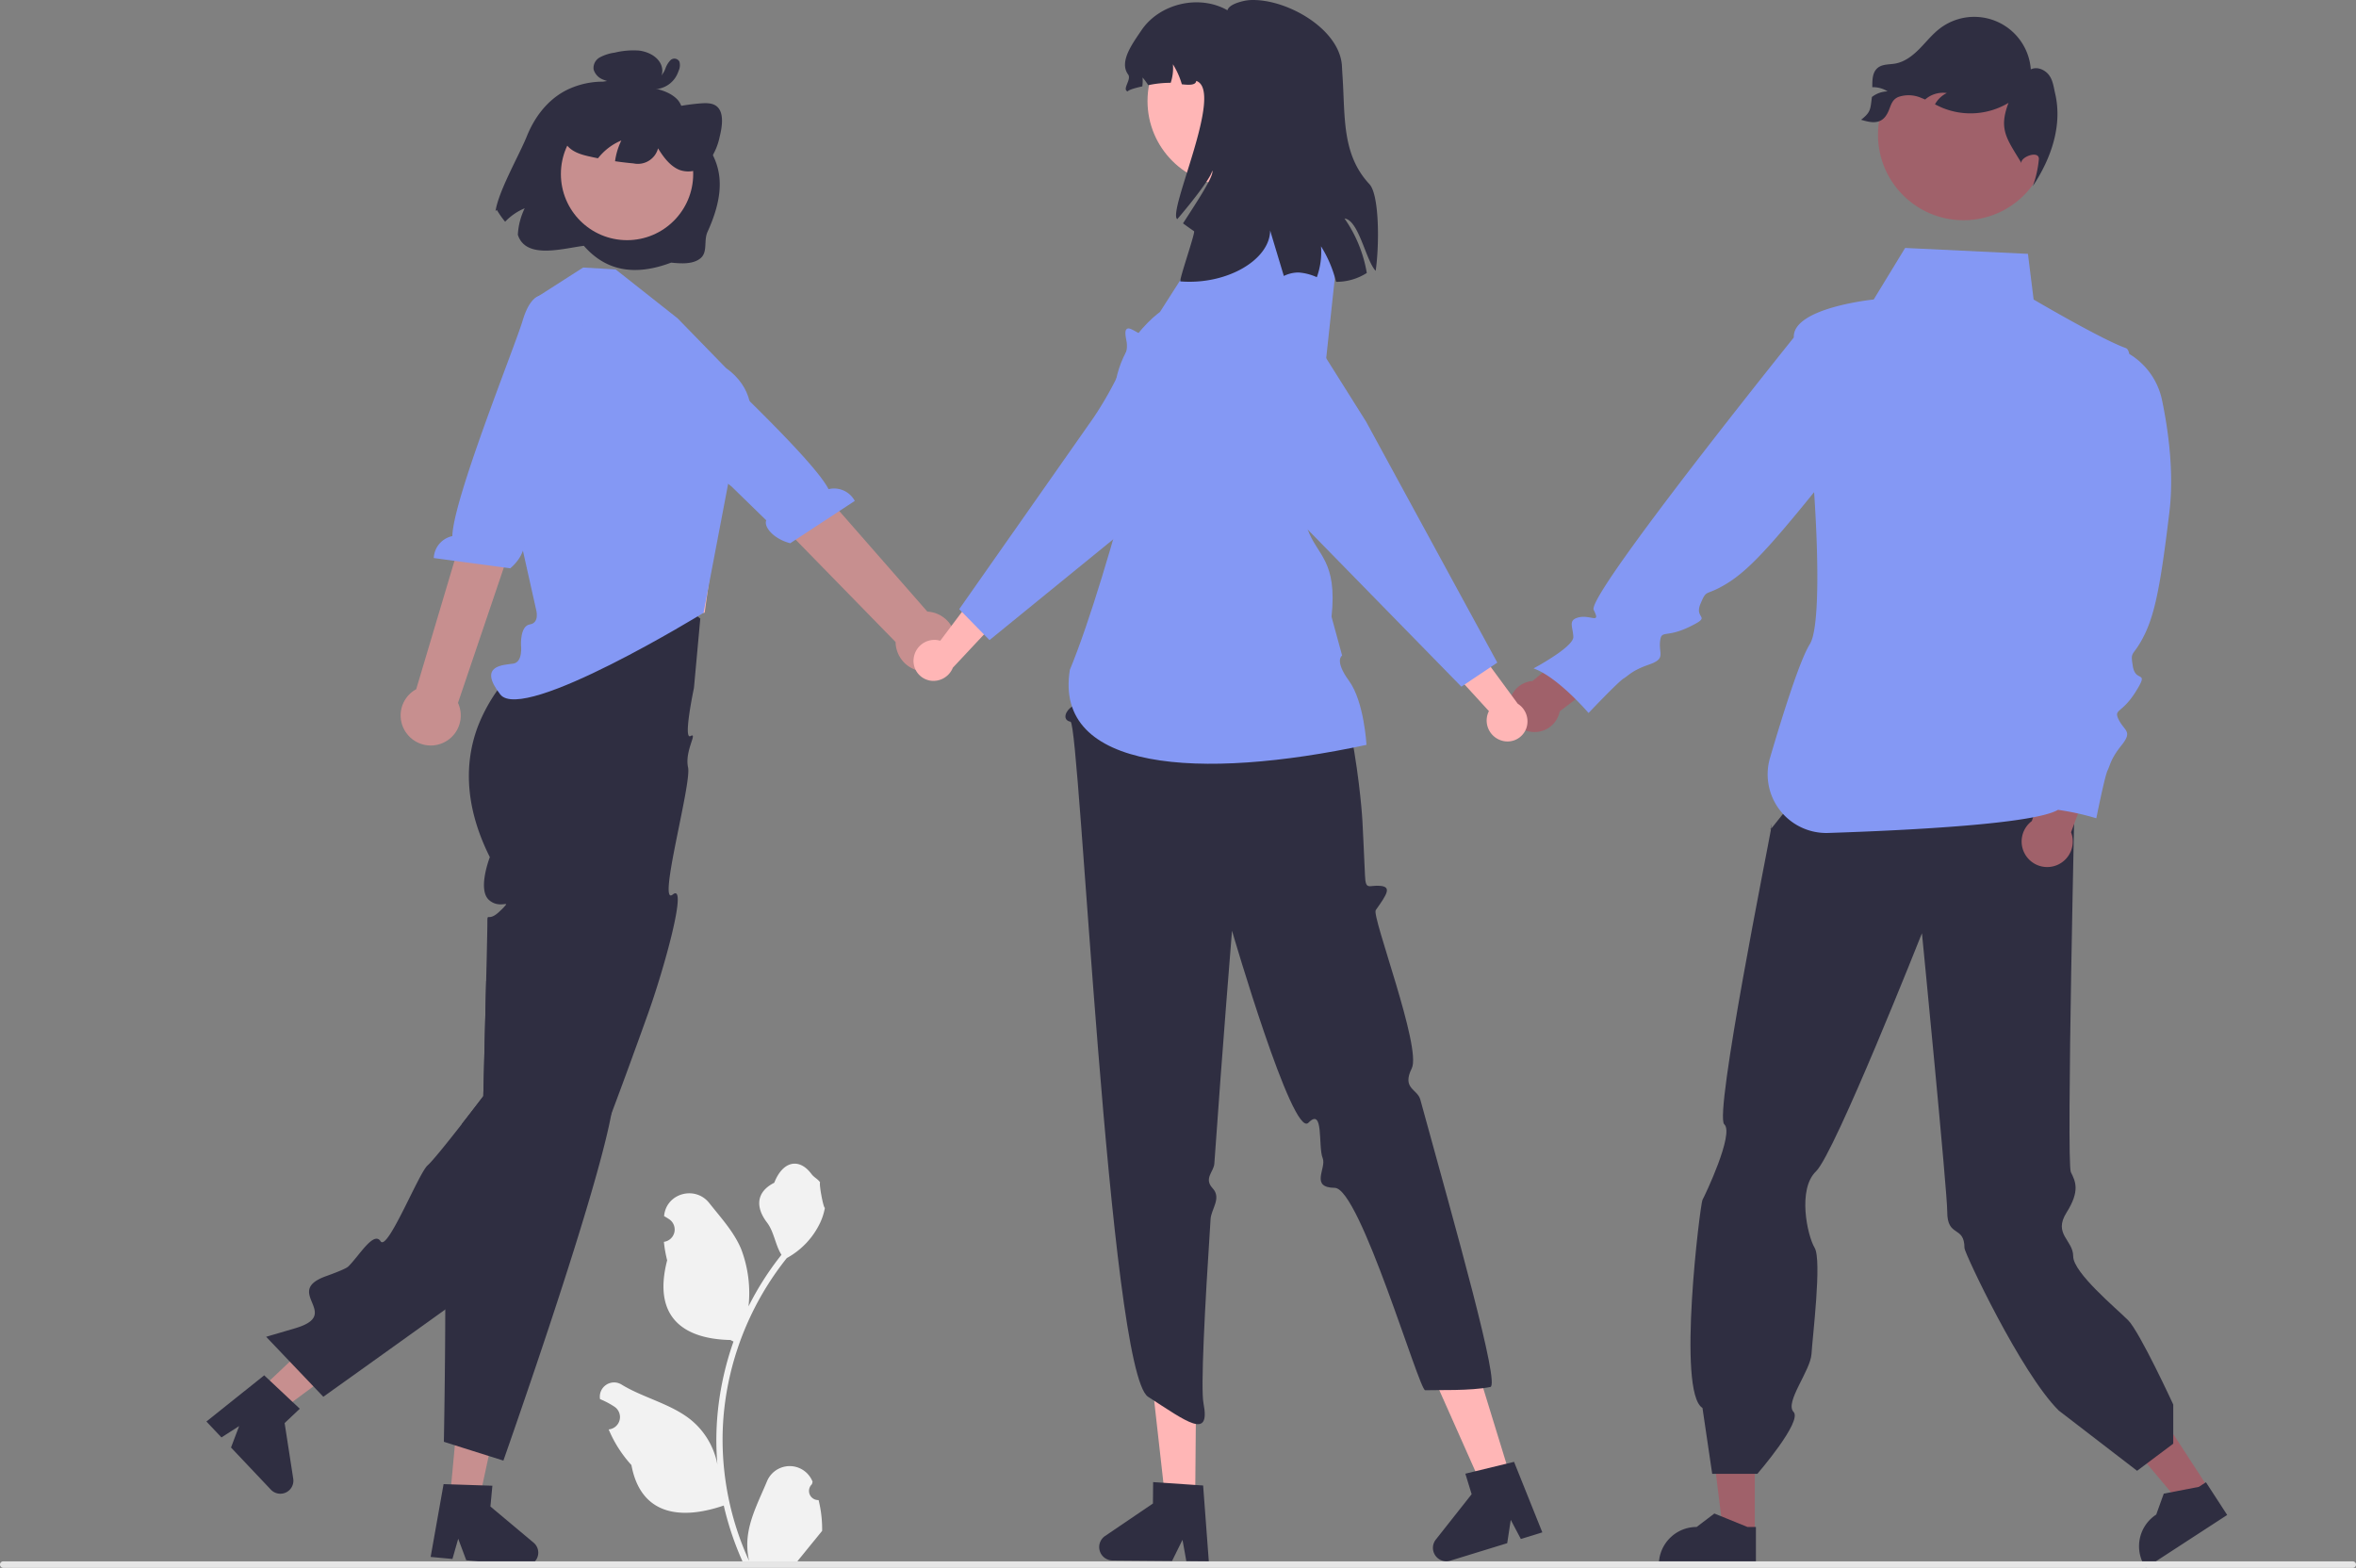 <svg data-name="Layer 1" xmlns="http://www.w3.org/2000/svg" width="722.73" height="481.009" viewBox="0 0 722.73 481.009" xmlns:xlink="http://www.w3.org/1999/xlink"><rect x="0" y="0" width="722.73" height="481.009" fill="#808080" stroke="none"/><polygon points="677.424 456.495 669.306 461.773 645.084 432.974 657.065 425.184 677.424 456.495" fill="#a0616a"/><path d="M921.851,674.273l-24.963,16.232-.205-.316a11.59,11.59,0,0,1,3.398-16.034l.001-0,2.31-6.424,10.757-2.073,2.179-1.417Z" transform="translate(-238.635 -209.496)" fill="#2f2e41"/><polygon points="538.307 470.326 528.625 470.325 524.019 432.977 538.309 432.978 538.307 470.326" fill="#a0616a"/><path d="M777.283,689.922l-29.776-.001v-.377a11.59,11.59,0,0,1,11.59-11.589h.001l5.439-4.126,10.148,4.127,2.599 0Z" transform="translate(-238.635 -209.496)" fill="#2f2e41"/><path d="M877.168,451.359l-86.829,1.909-8.607,10.758s.744-3.793.082.373-17.414,87.23-14.247,90.016-6.004,22.02-6.678,23.193-7.933,59.07,0,63.831l2.98,20.209h13.866s13.891-16.075,11.095-18.989,5.2-12.604,5.505-17.8,3.225-28.764.963-32.542-5.319-17.96.418-23.458,32.498-73.057,32.498-73.057,7.776,79.202,7.758,85.421c-.024,8.088,5.287,4.085,5.287,11.185,0,1.434,17.294,38.303,28.916,49.827l24.035,18.488,11.093-8.32V640.387s-10.28-22.298-13.866-25.884S874.612,599.94,874.612,594.919s-6.233-6.77-2.041-13.426,2.758-9.525,1.324-12.394,1.286-120.415,1.286-120.415Z" transform="translate(-238.635 -209.496)" fill="#2f2e41"/><circle cx="602.327" cy="41.33" r="26.238" fill="#a0616a"/><path d="M861.923,461.387l7.386-22.233,13.289,2.447-8.645,23.228a7.843,7.843,0,1,1-12.03-3.442Z" transform="translate(-238.635 -209.496)" fill="#a0616a"/><path d="M708.749,418.421l18.096-14.878,9.942,9.152L717.095,427.744a7.843,7.843,0,1,1-8.346-9.323Z" transform="translate(-238.635 -209.496)" fill="#a0616a"/><path d="M809.547,246.236c2.829.878,5.556,1.396,7.395-.924s1.359-4.973,4.095-6.092a9.679,9.679,0,0,1,6.989.324c.397.148.786.314,1.165.481.213-.185.425-.36.656-.527a8.337,8.337,0,0,1,6-1.461,8.18,8.18,0,0,0-3.633,3.467c.758.379,1.525.758,2.302,1.082a22.697,22.697,0,0,0,20.254-1.535c-3.032,7.987-.675,10.834,3.772,18.128l.176.425c-.444-1.914,5.371-4.123,5.371-1.35a33.127,33.127,0,0,1-1.849,8.32c5.704-8.588,9.069-18.636,6.859-28.278-.471-2.024-.684-4.197-1.969-5.842-1.285-1.636-3.651-2.598-5.519-1.673a17.396,17.396,0,0,0-27.992-12.48c-2.311,1.784-4.132,4.123-6.194,6.203-2.062,2.08-4.502,3.975-7.386,4.493-1.83.324-3.892.129-5.352,1.285-1.692,1.34-1.71,3.698-1.701,5.963a8.327,8.327,0,0,1,4.687,1.285,8.148,8.148,0,0,0-4.733,1.664.509.509,0,0,0-.074.055C812.366,243.056,812.569,243.86,809.547,246.236Z" transform="translate(-238.635 -209.496)" fill="#2f2e41"/><path d="M901.86,332.238a21.716,21.716,0,0,0-10.058-14.167c-.191-.979-.531-1.606-1.052-1.791-7.458-2.651-28.277-14.899-28.277-14.899l-1.745-14.006L823.054,285.564,813.414,301.38s-24.972,2.51-24.509,11.652c-6.048,7.543-32.969,41.249-49.104,63.538-7.712,10.653-12.963,18.702-12.289,20.034,2.271,4.488-.919,1.46-4.488,2.271-3.569.811-1.839,2.92-1.758,6.029s-12.194,9.652-12.194,9.652c7.489,2.677,16.87,13.681,16.87,13.681s9.085-9.571,10.734-10.571,2.569-2.46,7.787-4.272c5.218-1.811,3.028-3.19,3.407-7.029.379-3.839,1.649-1,8.976-4.542s1.379-2.19,3.407-7.029c2.028-4.84,1.379-2.19,7.976-6.191,3.965-2.405,7.904-5.937,13.384-12.033,3.637-4.046,7.953-9.219,13.41-15.949.037-.046.072-.093.109-.139.367,5.456.649,10.914.817,16.088.477,14.703.022,27.101-2.118,30.515-3.004,4.792-8.089,20.829-12.222,34.91A17.995,17.995,0,0,0,799.469,465.041c25.642-.845,63.164-2.802,70.477-7.093a81.017,81.017,0,0,1,11.758,2.584s2.588-12.94,3.45-14.665c.863-1.725.863-3.45,4.313-7.764,3.451-4.313.863-4.313-.863-7.764-1.725-3.45.863-1.725,5.176-8.626,4.313-6.901,0-2.588-.863-7.764-.863-5.176,0-2.588,3.451-9.489,2.859-5.718,4.534-13.221,6.496-27.891.406-3.035.824-6.369,1.267-10.065C905.597,354.294,903.744,341.254,901.86,332.238Z" transform="translate(-238.635 -209.496)" fill="#8498f4"/><path d="M489.746,669.701a2.807,2.807,0,0,1-2.035-4.866l.192-.765q-.038-.092-.076-.184a7.539,7.539,0,0,0-13.907.052c-2.275,5.478-5.17,10.966-5.883,16.758a22.304,22.304,0,0,0,.392,7.671,89.419,89.419,0,0,1-8.134-37.139,86.303,86.303,0,0,1,.535-9.628q.444-3.931,1.231-7.807a90.455,90.455,0,0,1,17.938-38.337A24.073,24.073,0,0,0,490.01,585.069a18.364,18.364,0,0,0,1.67-5.018c-.487.064-1.838-7.359-1.47-7.815-.679-1.031-1.895-1.543-2.637-2.549-3.689-5.002-8.773-4.129-11.426,2.669-5.669,2.861-5.724,7.606-2.245,12.169,2.213,2.903,2.517,6.832,4.459,9.94-.2.256-.408.503-.607.759a91.04,91.04,0,0,0-9.502,15.054,37.846,37.846,0,0,0-2.259-17.579c-2.163-5.217-6.216-9.611-9.786-14.122-4.288-5.418-13.08-3.053-13.836,3.814q-.011.1-.021.199.795.449,1.557.952a3.808,3.808,0,0,1-1.535,6.93l-.078.012a37.891,37.891,0,0,0,.999,5.665c-4.58,17.71,5.307,24.16,19.424,24.45.312.16.615.32.927.471a92.926,92.926,0,0,0-5.002,23.539,88.138,88.138,0,0,0,.064,14.231l-.024-.168a23.289,23.289,0,0,0-7.95-13.448c-6.118-5.026-14.762-6.877-21.363-10.917a4.371,4.371,0,0,0-6.694,4.252q.013.088.027.176a25.58,25.58,0,0,1,2.869,1.382q.795.449,1.557.952a3.808,3.808,0,0,1-1.535,6.93l-.078.012c-.056.008-.104.016-.16.024a37.923,37.923,0,0,0,6.975,10.923c2.863,15.46,15.162,16.927,28.318,12.425h.008a92.897,92.897,0,0,0,6.24,18.218h22.293c.08-.248.152-.503.224-.751a25.328,25.328,0,0,1-6.169-.367c1.654-2.03,3.308-4.075,4.962-6.105a1.385,1.385,0,0,0,.104-.12c.839-1.039,1.686-2.069,2.525-3.108l0-.001a37.101,37.101,0,0,0-1.087-9.451Z" transform="translate(-238.635 -209.496)" fill="#f2f2f2"/><polygon points="79.642 426.488 85.793 432.989 114.354 411.829 105.276 402.234 79.642 426.488" fill="#c78f8f"/><path d="M328.356,639.579l-6.964-6.542-1.71-1.602-17.728,14.173,4.612,4.874,5.428-3.481-2.494,6.583,12.227,12.923a4,4,0,0,0,6.861-3.356l-2.639-17.071,4.65-4.397Z" transform="translate(-238.635 -209.496)" fill="#2f2e41"/><path d="M453.459,399.282l-1.95,21.29s-3.404,16.04-1.047,14.74-1.869,4.551-.756,9.626-9.507,42.914-4.697,38.994-2.78,23.16-7.58,36.52c-1.47,4.13-2.98,8.31-4.5,12.46-.3.84-.6,1.67-.91,2.51-1.97,5.4-3.94,10.72-5.83,15.74-.27.7-.53,1.4-.79,2.09-.01.02-.01.04-.02.04-6.22,16.37-11.55,29.25-13.68,31.38-1.11,1.11-18.72,13.83-36.47,26.57-18.63,13.37-37.41,26.77-37.41,26.77l-17.54-18.4s.42-.12,1.21-.36c1.46-.42,4.16-1.21,7.7-2.26,14.76-4.35-3.99-11.12,9.41-15.96,3.78-1.36,6.3-2.42,6.87-2.98,3.33-3.25,7.8-11,9.91-7.75s11.68-20.9,14.44-23.29c1.48-1.29,6.31-7.32,10.45-12.62,3.56-4.56,6.62-8.59,6.62-8.59s.06-2.16.15-5.6c.13-5.09.32-13,.52-20.92-.01-.01-.01-.01,0-.01.07-2.98.14-5.96.21-8.79.05-2.19.1-4.3.15-6.25.13-5.84.22-10.26.22-11.36,0-3.61,0-.8,2.85-2.98a12.888,12.888,0,0,0,1.21-1.08,14.59,14.59,0,0,0,1.68-1.79c.21-.45-1.1.16-2.8-.18a5.085,5.085,0,0,1-2.46-1.26c-3.58-3.22.28-13.12.28-13.12-8.14-16.28-7.55-29.63-3.74-39.92a51.208,51.208,0,0,1,13.21-19.35,47.803,47.803,0,0,1,7.23-5.67l.25-1.35,2.75-14.89a33.18,33.18,0,0,1,4.55-2.07,31.584,31.584,0,0,1,15.26-1.52,45.547,45.547,0,0,1,14.61,4.73A54.067,54.067,0,0,1,453.459,399.282Z" transform="translate(-238.635 -209.496)" fill="#2f2e41"/><polygon points="138.02 459.658 146.931 460.487 154.44 425.743 141.287 424.52 138.02 459.658" fill="#c78f8f"/><path d="M402.319,682.772,389.079,671.682l.6-6.38-3.08-.1-9.54-.31h-.01l-2.34-.08-3.97,22.34,6.69.62,1.77-6.2,2.47,6.6,3.54.33,14.17,1.32c.12.01.25.02.37.02a3.973,3.973,0,0,0,2.98-1.34,3.916,3.916,0,0,0,1.01-2.3A3.995,3.995,0,0,0,402.319,682.772Z" transform="translate(-238.635 -209.496)" fill="#2f2e41"/><path d="M426.189,551.162c-3.39,18.45-17.74,61.71-26.42,87.03-3.95,11.57-6.71,19.4-6.71,19.4l-4.5-1.42h-.01l-7.61-2.4-2.77-.88h-.01l-3.36-1.07s.39-20.66.43-40.58c.03-8.35-.01-16.58-.17-23.1-.18-7.11-.49-12.2-1-13.21-2.11-4.14,1.42-4.58,5.15-5.62,3.74-1.05.82-2.63-.63-5.99-.979-2.24.95-5.23,2.32-6.93a16.701,16.701,0,0,1,1.21-1.37s-.66-.23-1.84-.63c3.56-4.56,6.62-8.59,6.62-8.59s.06-2.16.15-5.6c.13-5.09.32-13,.52-20.92-.01-.01-.01-.01,0-.01.07-2.98.14-5.96.21-8.79,5.72,4.39,11.28,8.69,16.32,12.67a.051.051,0,0,1,.02.04c12.11,9.57,21.2,17.25,22.48,19.69C427.169,543.982,426.969,546.922,426.189,551.162Z" transform="translate(-238.635 -209.496)" fill="#2f2e41"/><path d="M960.365,690.5H239.635a1,1,0,0,1,0-2H960.365a1,1,0,1,1,0,2Z" transform="translate(-238.635 -209.496)" fill="#e6e6e6"/><polygon points="164.915 153.798 166.789 171.18 165.687 193.973 216.172 187.975 220.915 153.798 214.871 153.858 164.915 153.798" fill="#ffb6b6"/><path d="M446.493,307.152l-19-15h0l-9.974-.58-14.799,9.481L399.096,319.54,390.526,340.358,403.096,396.54s1.179,4.032-1.911,4.516-2.719,6.427-2.719,6.427.629,5.15-2.371,5.604-11.0.454-4,9.454,62.366-25.04,62.366-25.04l8.041-42.194s15.595-20.946-1.2-32.942Z" transform="translate(-238.635 -209.496)" fill="#8498f4"/><path d="M363.549,434.71a9.157,9.157,0,0,1,2.763-13.767l23.899-80.205,14.944,7.524-26.027,76.875a9.207,9.207,0,0,1-15.58,9.573Z" transform="translate(-238.635 -209.496)" fill="#c78f8f"/><path d="M406.152,300.31s-4.272-2.27-7.194,7.554c-2.339,7.865-21.321,54.713-21.563,66.103a7.194,7.194,0,0,0-5.696,6.733l23.469,3.145c4.101-3.459,5.177-8.131,3.59-9.517l5.096-13.917L425.112,316.132l-15.843-14.235Z" transform="translate(-238.635 -209.496)" fill="#8498f4"/><path d="M531.553,408.347a9.157,9.157,0,0,0-8.445-11.218L468.284,334.515,456.654,348.392l56.711,58.061a9.207,9.207,0,0,0,18.188,1.894Z" transform="translate(-238.635 -209.496)" fill="#c78f8f"/><path d="M435.019,305.587s2.87-3.894,9.753,3.7c5.51,6.08,42.884,40.113,48.028,50.278a7.194,7.194,0,0,1,8.048,3.608l-19.801,12.985c-5.193-1.345-8.184-5.092-7.353-7.029l-10.613-10.345-38.316-30.732,8.129-19.687Z" transform="translate(-238.635 -209.496)" fill="#8498f4"/><path d="M699.015,436.613a6.427,6.427,0,0,1-4.031-8.007,6.165,6.165,0,0,1,.401-.937l-15.142-16.539,5.689-10.636,18.293,24.899a6.41,6.41,0,0,1,2.686,7.35,6.134,6.134,0,0,1-7.736,3.925h0Q699.094,436.641,699.015,436.613Z" transform="translate(-238.635 -209.496)" fill="#ffb6b6"/><path d="M601.941,310.99a18.9,18.9,0,0,0-.157,7.1,16.911,16.911,0,0,0,.433,1.975c.678,2.426,1.322,4.662,1.944,6.68.365,1.253.741,2.434,1.1,3.53,2.072,6.398,3.69,10.02,4.838,10.782.556.373,1.115.714,1.656,1.048,2.776,1.698,4.787,2.929,3.442,6.064a8.877,8.877,0,0,1-.694,1.288,17.842,17.842,0,0,1-1.474,1.966,10.599,10.599,0,0,0-.844,1.11c-.335.496-.48.913-.3,1.292.228.465.859.697,2.213.762.215.01.461.023.726.022.085.006.174.002.273.003.174.002.371.004.572-.004,1.673-.032,3.832.849,6.142,2.194,6.818,3.971,14.854,11.965,14.951,12.065L686.93,420.164l.977-.655,2.322-1.56.803-.536.917-.616,3.99-2.67,2.017-1.347-12.941-23.759-1.408-2.583-1.208-2.228L657.695,338.841l-9.813-15.597-2.19-3.475-9.331-14.819a18.858,18.858,0,0,0-26-5.934q-.212.133-.421.272A18.905,18.905,0,0,0,601.941,310.99Z" transform="translate(-238.635 -209.496)" fill="#8498f4"/><polygon points="366.636 459.976 357.445 459.898 353.376 423.619 366.942 423.734 366.636 459.976" fill="#ffb6b6"/><path d="M607.709,665.232l-2.4-.16-9.79-.67-3.15-.21-.06,6.57-14.68,9.96a4.11,4.11,0,0,0,2.28,7.51l18.27.15,3.2-6.48,1.17,6.52,6.9.06Z" transform="translate(-238.635 -209.496)" fill="#2f2e41"/><polygon points="463.407 453.26 454.622 455.961 439.792 422.603 452.759 418.617 463.407 453.26" fill="#ffb6b6"/><path d="M703.088,657.982l-2.34.57-9.529,2.31-3.07.75,1.93,6.29-10.99,13.92a4.112,4.112,0,0,0,4.431,6.48l17.47-5.37,1.09-7.15,3.09,5.86,6.591-2.03Z" transform="translate(-238.635 -209.496)" fill="#2f2e41"/><path d="M586.783,364.418,569.243,415.392l-.579,4.079c-4.42,4.196,1.132,5.579-.949,6.685s-3.482,4.209-.676,4.763,11.85,199.373,23.781,207.093,19.191,13.304,17,2c-.883-4.554.366-28.972,2.172-56.508.205-3.121,3.438-6.424.633-9.458s.346-5.031.522-7.549c2.516-35.957,5.422-71.456,5.422-71.456s18.594,63.857,23.423,58.914,2.917,7.228,4.393,10.864c1.233,3.039-4.028,9.009,3.704,9.101s25.89,62.162,27.732,62.091c3.649-.139,13.908.254,20-1,3.008-.619-10.345-47.613-21.496-88.193-.889-3.236-5.729-3.311-2.616-9.559s-12.374-46.674-11.045-48.544c3.528-4.963,4.871-7.12,1.392-7.445s-4.507,1.583-4.695-3.231-.788-16.685-.788-16.685-2.52-46.949-20.166-72.888l-1.505-15.412Z" transform="translate(-238.635 -209.496)" fill="#2f2e41"/><path d="M630.604,267.096l-23.261,3.312-1.404,16.843-11.478,17.955s-25.514,17.955-7.72,46.318c-6.771,24.433-13.504,47.865-19.922,63.487-5,31,39.793,33.971,91,23,0,0-.706-13.255-5.353-19.628s-2.117-7.764-2.117-7.764L647.101,398.716c1.837-17.208-4.367-18.753-7.283-26.704l8.853-82.494Z" transform="translate(-238.635 -209.496)" fill="#8498f4"/><path d="M518.94,411.288a6.428,6.428,0,0,1,7.13-5.435,6.169,6.169,0,0,1,.995.221l13.474-17.924,11.5,3.637-21.112,22.558a6.41,6.41,0,0,1-6.731,3.991,6.134,6.134,0,0,1-5.281-6.882v0Q518.926,411.371,518.94,411.288Z" transform="translate(-238.635 -209.496)" fill="#ffb6b6"/><path d="M638.619,299.692c-.33-.41-.69-.81-1.07-1.2a18.832,18.832,0,0,0-20.83-4.24c-.34.14-.68.3-1.01.46-11.95,5.87-18.4,9.78-19.18,11.61-.27.62-.5,1.23-.73,1.82-.22.58-.43,1.13-.65,1.63-.92,2.14-1.98,3.47-4.68,2.87a10.805,10.805,0,0,1-2.57-.99c-.37-.18-.71-.37-1.03-.55-1.16-.64-2-1.1-2.57-.68-.55.41-.57,1.45-.07,3.86a8.049,8.049,0,0,1-.08,3.03,34.445,34.445,0,0,1-3.08,8.35,110.225,110.225,0,0,1-6.98,11.98l-23.79,33.92-1.61,2.29-1.76,2.51-14.04,20.02.83.85,3.48,3.55.77.79.7.72,1.81,1.85,1.7,1.73,37.93-30.9,4.23-3.45,7.58-6.18,15.53-12.65,29.39-27.2a18.705,18.705,0,0,0,6.05-13.35c0-.17.01-.33.01-.5A18.69,18.69,0,0,0,638.619,299.692Z" transform="translate(-238.635 -209.496)" fill="#8498f4"/><circle cx="378.004" cy="30.996" r="25.992" fill="#ffb6b6"/><path d="M651.084,276.533a41.04,41.04,0,0,1,6.831,16.705,17.254,17.254,0,0,1-9.421,2.719c-.113-.437-.227-.874-.356-1.311a37.508,37.508,0,0,0-4.273-9.599,22.595,22.595,0,0,1-1.279,9.486,16.647,16.647,0,0,0-5.584-1.441,10.146,10.146,0,0,0-4.532,1.068c-1.635-5.423-3.14-10.408-4.209-13.986-.032,8.968-13.176,16.786-27.518,15.653-.518-.324,4.678-15.07,4.176-15.41-1.149-.761-2.266-1.586-3.383-2.396,4.694-7.252,9.793-15.022,8.919-16.187.065,1.441-5.083,8.369-10.683,14.908-3.108-2.282,14.552-39.415,5.827-42.426-.146,1.311-2.072,1.311-4.419,1.036a23.949,23.949,0,0,0-2.736-6.135,14.41,14.41,0,0,1-.68,5.682,33.09,33.09,0,0,0-6.896.728,22.102,22.102,0,0,0-1.732-2.363,14.074,14.074,0,0,1-.081,2.736c-2.315.502-4.225,1.085-4.5,1.554-1.813-.664,1.279-3.658.146-5.212-2.881-3.885,1.392-9.55,4.095-13.565,5.552-8.223,17.741-11.072,26.369-6.135.389-1.344,2.38-2.234,4.937-2.833a13.394,13.394,0,0,1,3.302-.308c11.007.194,26.288,9.275,26.887,20.266.049,1.101.13,2.299.21,3.577.777,12.302-.178,23.649,8.223,32.649,3.043,3.254,3.075,18.664,1.91,26.595C657.607,289.401,655.455,277.002,651.084,276.533Z" transform="translate(-238.635 -209.496)" fill="#2f2e41"/><path d="M400.249,251.299c-2.283,5.686-8.724,16.868-9.597,22.968l.393-.386a27.54,27.54,0,0,0,2.545,3.639,17.689,17.689,0,0,1,6.007-4.13,21.174,21.174,0,0,0-2.109,8.125c2.431,7.619,13.668,4.226,20.252,3.394,6.575,7.521,15.322,9.483,26.777,5.159,3.204.33,6.79.53,9.035-1.363s.908-5.399,2.116-8.05c8.603-18.887.664-25.701-6.082-34.265-1.484-1.885-1.478-4.697-3.285-6.495-2.506-2.492-6.348-3.259-9.89-3.873a5.368,5.368,0,0,0,4.715-2.333,4.842,4.842,0,0,0-.064-5.054c-1.267-2.1-3.899-3.322-6.439-3.627a24.45,24.45,0,0,0-7.452.641,13.334,13.334,0,0,0-4.512,1.442,3.693,3.693,0,0,0-1.923,3.743,4.784,4.784,0,0,0,2.829,3.049,12.522,12.522,0,0,0,3.198.875,25.088,25.088,0,0,0-14.715,2.576C406.371,240.361,402.54,245.616,400.249,251.299Z" transform="translate(-238.635 -209.496)" fill="#2f2e41"/><circle cx="192.353" cy="53.389" r="20.293" fill="#c78f8f"/><path d="M411.462,252.004c1.177,3.556,4.539,4.702,7.647,5.417.98.228,1.966.441,2.961.631.367-.459.758-.909,1.165-1.334a17.688,17.688,0,0,1,6.007-4.13,20.845,20.845,0,0,0-1.93,6.371q2.818.409,5.667.668a6.408,6.408,0,0,0,7.525-4.617c1.729,2.828,3.774,5.491,6.57,6.614a7.952,7.952,0,0,0,9.045-2.706,19.147,19.147,0,0,0,3.278-7.437c.794-3.149,1.234-6.777-.324-8.774-1.248-1.617-3.401-1.646-5.388-1.503a64.12,64.12,0,0,0-12.947,2.347l-.358.804c.726-4.361-.849-8.556-3.762-10.049-1.965-.998-4.329-.83-6.626-.628a30.197,30.197,0,0,0-8.653,1.673,16.621,16.621,0,0,0-7.842,6.263C411.46,244.711,410.447,248.933,411.462,252.004Z" transform="translate(-238.635 -209.496)" fill="#2f2e41"/><path d="M440.391,233.037c-.2-.059.319.017.139.022a1.65,1.65,0,0,0,.266-.037c.015-.003.217-.067.083-.02a1.629,1.629,0,0,0,.774-.505,6.748,6.748,0,0,0,1.106-1.969,7.07,7.07,0,0,1,1.521-2.536,1.74,1.74,0,0,1,2.776.424,4.052,4.052,0,0,1-.248,2.81,8.724,8.724,0,0,1-1.282,2.486,7.978,7.978,0,0,1-3.667,2.69,8.346,8.346,0,0,1-5.245.15,1.268,1.268,0,0,1-.051-2.319l2.867-1.174a1.256,1.256,0,1,1,1.017,2.296l-.005.002-2.867,1.174-.051-2.319a4.993,4.993,0,0,0,1.097.188,4.203,4.203,0,0,0,1.189-.05,5.211,5.211,0,0,0,1.1-.268,7.171,7.171,0,0,0,.67-.284q.119-.058.236-.12c-.006.003.328-.191.182-.1a7.08,7.08,0,0,0,1.039-.809,2.855,2.855,0,0,0,.312-.347,6.641,6.641,0,0,0,.454-.629,6.522,6.522,0,0,0,.666-1.476,6.608,6.608,0,0,0,.184-.663,2.717,2.717,0,0,1,.067-.365c.106-.286-.02.167.102.291l.528.389a.69.69,0,0,0,.591-.095q.094-.132-.041.044a4.098,4.098,0,0,0-.287.433,11.847,11.847,0,0,0-.513,1.088,11.937,11.937,0,0,1-1.19,2.247,4.042,4.042,0,0,1-4.428,1.693,1.266,1.266,0,0,1-.715-1.625A1.281,1.281,0,0,1,440.391,233.037Z" transform="translate(-238.635 -209.496)" fill="#2f2e41"/></svg>